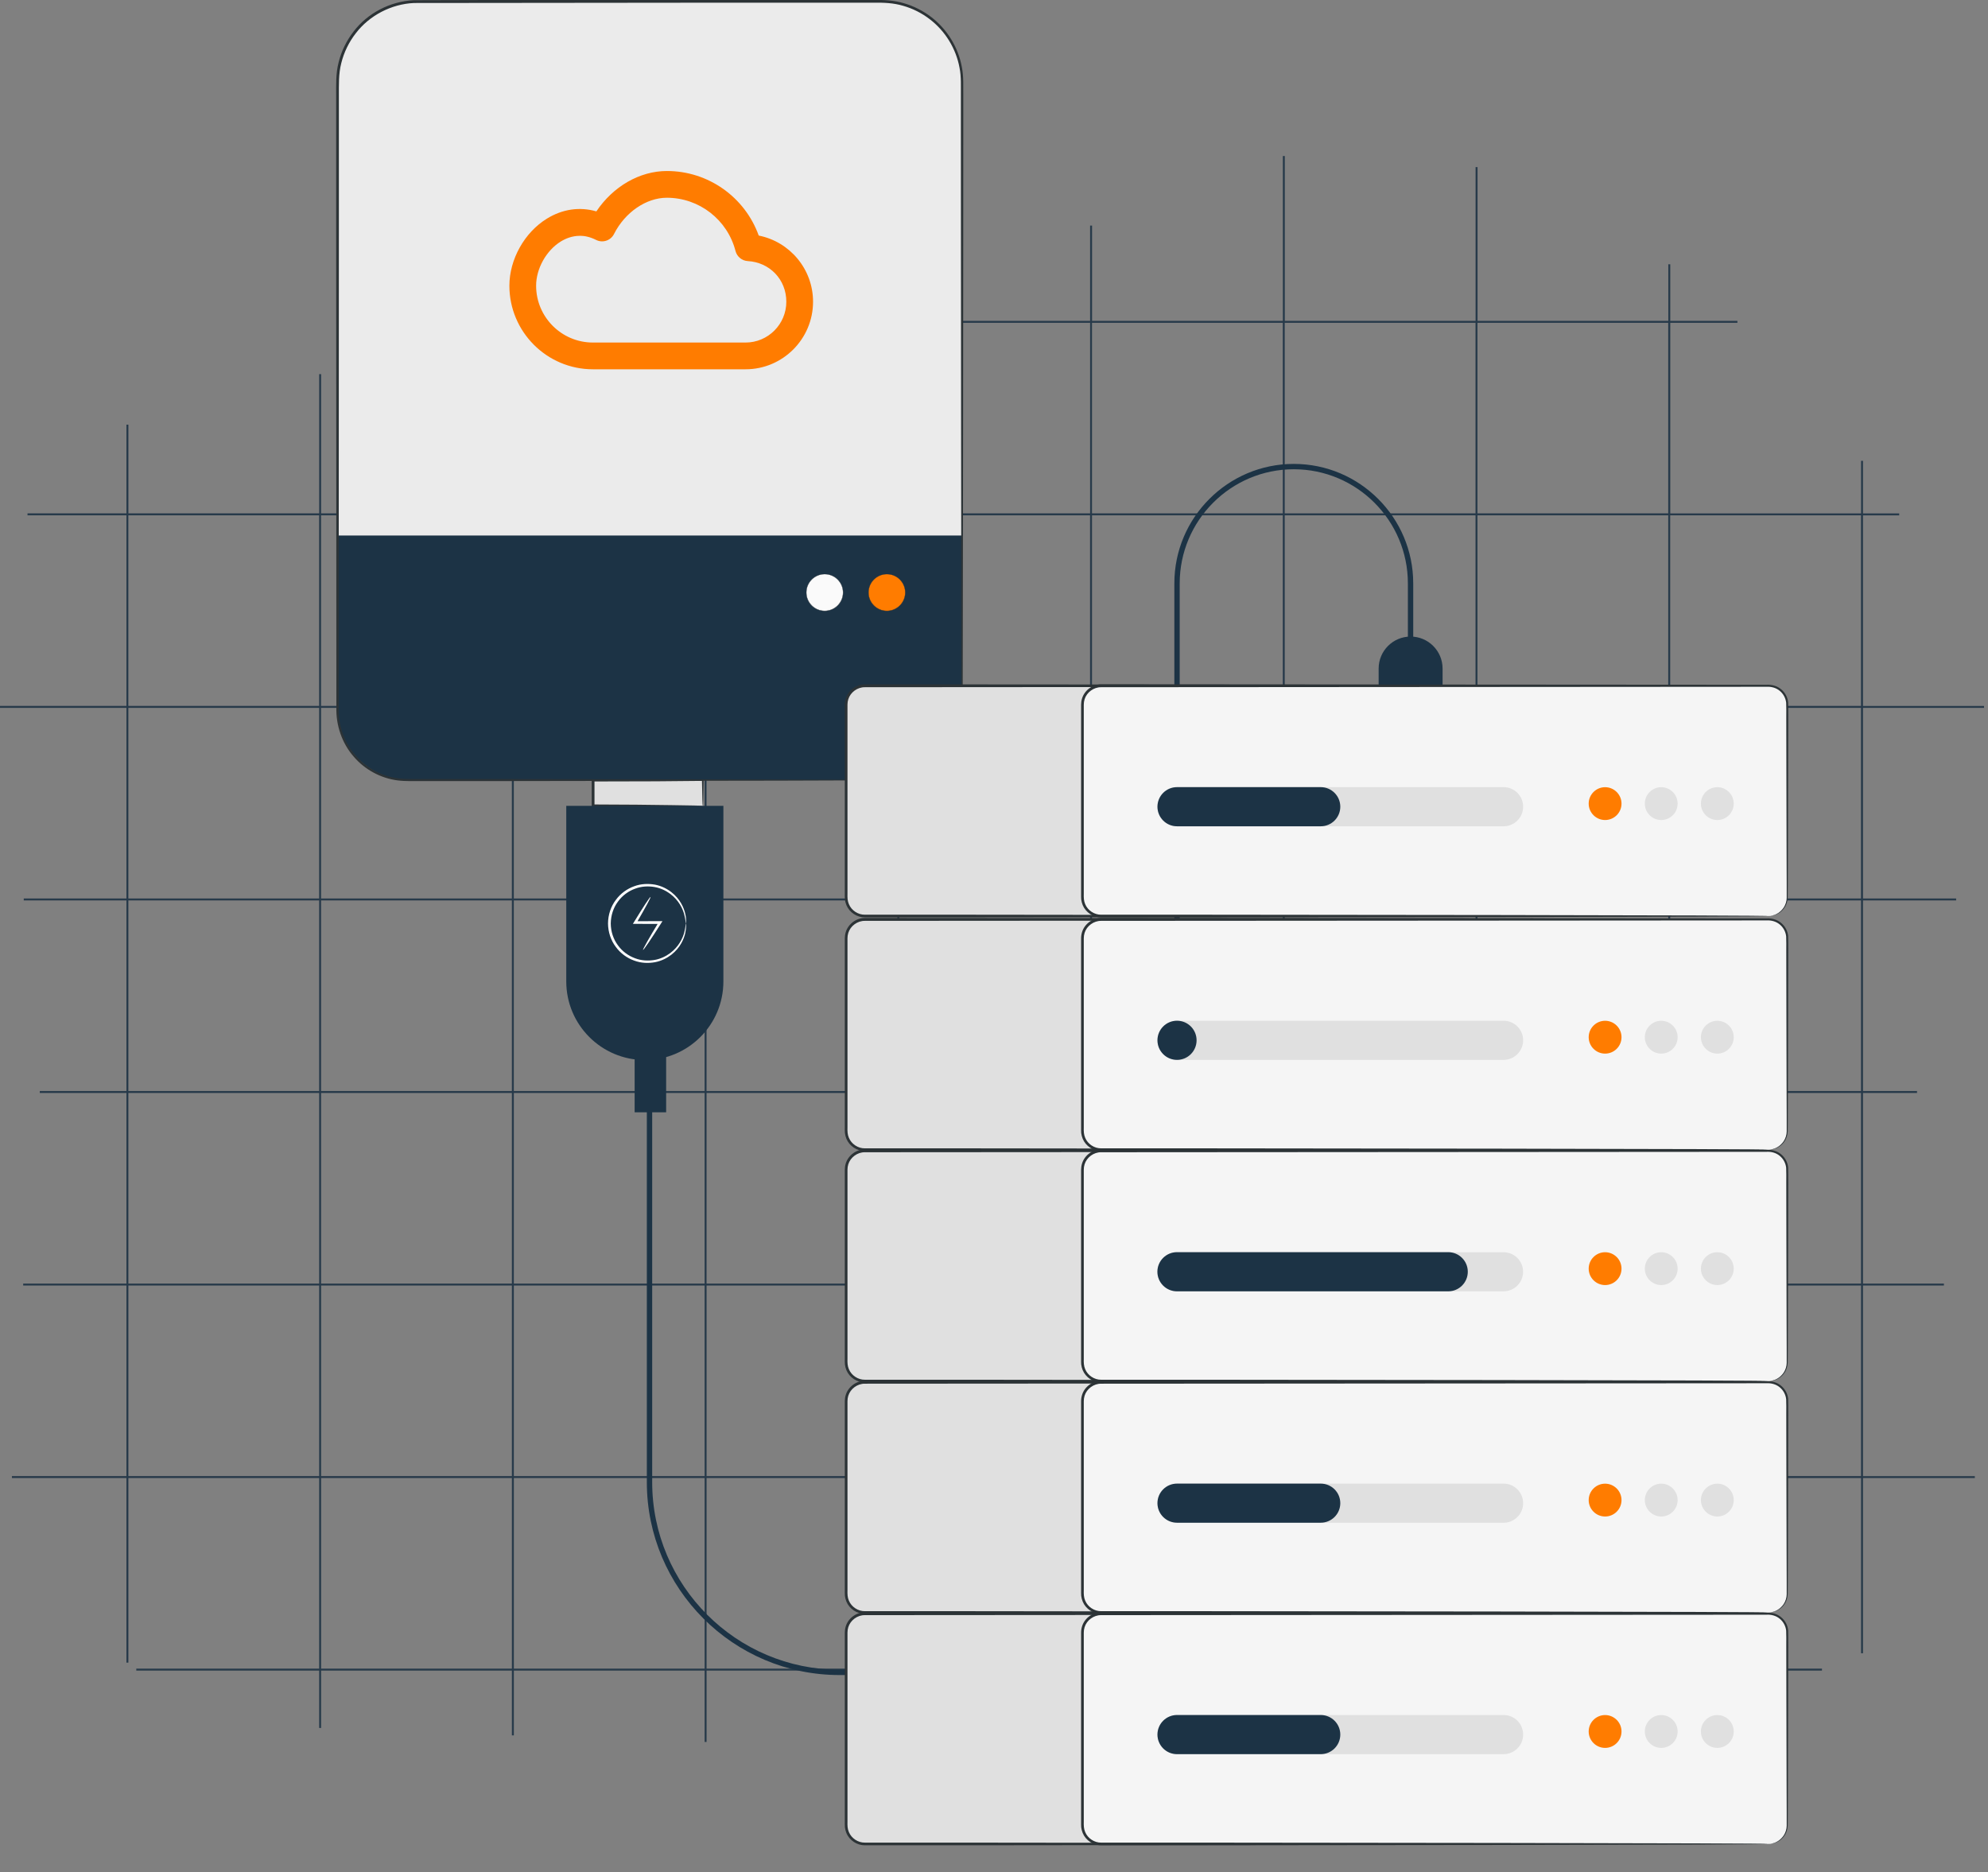 <?xml version="1.0" encoding="UTF-8"?> <svg xmlns="http://www.w3.org/2000/svg" width="497" height="468" viewBox="0 0 497 468" fill="none"><rect x="0" y="0" width="497" height="468" fill="#808080" stroke="none"/><path d="M273.012 437H272.524V417.623H224.828V436.637H224.339V417.623H176.645V435.471H176.157V417.623H128.461V433.817H127.972V417.623H80.276V431.971H79.788V417.623H34.073V417.133H79.788V369.492H32.094V415.64H31.606V369.492H2.977V369.002H31.61V321.36H5.798V320.87H31.61V273.226H9.946V272.736H31.61V225.093H5.939V224.603H31.61V176.961H0V176.471H31.61V128.827H6.878V128.337H31.61V106.162H32.098V128.337H79.792V93.529H80.281V128.337H127.977V94.021H128.465V128.337H176.161V94.387H176.649V128.337H224.343V80.877H224.832V128.337H272.528V80.696H225.458V80.206H272.528V56.394H273.016V80.206H320.712V39H321.201V80.21H368.897V41.778H369.385V80.21H417.079V66.071H417.567V80.21H434.355V80.7H417.567V128.342H465.263V115.2H465.752V128.342H474.797V128.832H465.752V176.475H496.011V176.965H465.752V224.607H489.035V225.097H465.752V272.741H479.258V273.231H465.752V320.874H485.978V321.364H465.752V369.006H493.708V369.496H465.752V413.293H465.263V369.496H417.567V417.137H455.491V417.627H417.567V427.191H417.079V417.627H369.385V433.34H368.897V417.627H321.201V436.134H320.712V417.627H273.016V437.004L273.012 437ZM369.377 417.133H417.07V369.492H369.377V417.133ZM321.194 417.133H368.89V369.492H321.194V417.133ZM273.012 417.133H320.708V369.492H273.012V417.133ZM224.828 417.133H272.524V369.492H224.828V417.133ZM176.645 417.133H224.339V369.492H176.645V417.133ZM128.461 417.133H176.157V369.492H128.461V417.133ZM80.278 417.133H127.974V369.492H80.278V417.133ZM417.557 369.002H465.253V321.36H417.557V369.002ZM369.374 369.002H417.068V321.36H369.374V369.002ZM321.192 369.002H368.888V321.36H321.192V369.002ZM273.01 369.002H320.706V321.36H273.01V369.002ZM224.825 369.002H272.521V321.36H224.825V369.002ZM176.643 369.002H224.337V321.36H176.643V369.002ZM128.459 369.002H176.155V321.36H128.459V369.002ZM80.276 369.002H127.972V321.36H80.276V369.002ZM32.094 369.002H79.788V321.36H32.094V369.002ZM417.555 320.87H465.251V273.226H417.555V320.87ZM369.372 320.87H417.066V273.226H369.372V320.87ZM321.19 320.87H368.886V273.226H321.19V320.87ZM273.008 320.87H320.704V273.226H273.008V320.87ZM224.823 320.87H272.519V273.226H224.823V320.87ZM176.641 320.87H224.335V273.226H176.641V320.87ZM128.457 320.87H176.153V273.226H128.457V320.87ZM80.274 320.87H127.97V273.226H80.274V320.87ZM32.092 320.87H79.786V273.226H32.092V320.87ZM417.553 272.736H465.249V225.093H417.553V272.736ZM369.37 272.736H417.064V225.093H369.37V272.736ZM321.188 272.736H368.884V225.093H321.188V272.736ZM273.006 272.736H320.702V225.093H273.006V272.736ZM224.821 272.736H272.517V225.093H224.821V272.736ZM176.639 272.736H224.333V225.093H176.639V272.736ZM128.454 272.736H176.15V225.093H128.454V272.736ZM80.272 272.736H127.968V225.093H80.272V272.736ZM32.09 272.736H79.784V225.093H32.09V272.736ZM417.55 224.603H465.246V176.961H417.55V224.603ZM369.368 224.603H417.062V176.961H369.368V224.603ZM321.186 224.603H368.882V176.961H321.186V224.603ZM273.004 224.603H320.699V176.961H273.004V224.603ZM224.819 224.603H272.515V176.961H224.819V224.603ZM176.637 224.603H224.331V176.961H176.637V224.603ZM128.452 224.603H176.148V176.961H128.452V224.603ZM80.27 224.603H127.966V176.961H80.27V224.603ZM32.088 224.603H79.782V176.961H32.088V224.603ZM417.548 176.471H465.244V128.827H417.548V176.471ZM369.366 176.471H417.06V128.827H369.366V176.471ZM321.184 176.471H368.88V128.827H321.184V176.471ZM273.001 176.471H320.697V128.827H273.001V176.471ZM224.817 176.471H272.513V128.827H224.817V176.471ZM176.635 176.471H224.329V128.827H176.635V176.471ZM128.45 176.471H176.146V128.827H128.45V176.471ZM80.268 176.471H127.964V128.827H80.268V176.471ZM32.086 176.471H79.779V128.827H32.086V176.471ZM369.364 128.337H417.058V80.696H369.364V128.337ZM321.182 128.337H368.878V80.696H321.182V128.337ZM272.999 128.337H320.695V80.696H272.999V128.337Z" fill="#273A4A"></path><g clip-path="url(#clip0_781_3)"><path d="M294.925 418.74H209.906C183.335 418.74 161.709 397.105 161.709 370.522V275.639H163.046V370.522C163.046 396.369 184.07 417.403 209.906 417.403H293.588V145.842C293.588 129.369 306.981 115.97 323.447 115.97C339.914 115.97 353.306 129.369 353.306 145.842V171.449H351.97V145.842C351.97 130.104 339.179 117.308 323.447 117.308C307.716 117.308 294.925 130.104 294.925 145.842V418.74Z" fill="#1C3345"></path><path d="M175.69 195.009H148.277V201.454H175.69V195.009Z" fill="#E0E0E0"></path><path d="M175.69 201.454C175.69 201.454 175.636 200.812 175.596 199.702C175.569 198.512 175.529 196.948 175.489 195.009L175.69 195.21C169.608 195.303 159.584 195.357 148.277 195.357C148.972 194.661 148.464 195.169 148.624 195.009V196.654C148.624 197.202 148.624 197.737 148.624 198.285C148.624 199.355 148.624 200.424 148.624 201.454L148.277 201.106C156.015 201.12 162.818 201.187 167.724 201.267C170.116 201.307 172.068 201.334 173.524 201.36C174.153 201.374 174.674 201.387 175.115 201.401C175.476 201.414 175.676 201.427 175.69 201.441C175.716 201.467 175.008 201.494 173.685 201.534C172.241 201.561 170.317 201.588 167.964 201.628C163.072 201.695 156.162 201.762 148.277 201.788H147.929V201.441C147.929 200.398 147.929 199.341 147.929 198.272C147.929 197.737 147.929 197.189 147.929 196.64V195.825V195.41V195.022V194.996C148.089 194.835 147.582 195.343 148.277 194.648C159.584 194.648 169.608 194.701 175.69 194.795H175.904V194.996C175.863 196.988 175.823 198.593 175.797 199.809C175.756 200.906 175.73 201.467 175.703 201.441L175.69 201.454Z" fill="#2C3336"></path><path d="M220.346 0.348H104.505C93.374 0.348 84.35 9.375 84.35 20.512V174.845C84.35 185.981 93.374 195.009 104.505 195.009H220.346C231.477 195.009 240.501 185.981 240.501 174.845V20.512C240.501 9.375 231.477 0.348 220.346 0.348Z" fill="#EBEBEB"></path><path d="M84.35 133.875H240.501V177.064C240.501 186.972 232.455 195.022 222.551 195.022H102.3C92.396 195.022 84.35 186.972 84.35 177.064V133.875Z" fill="#1C3345"></path><path d="M220.972 195.009C220.972 195.009 221.56 194.955 222.696 194.889C223.258 194.848 223.953 194.701 224.795 194.581C225.61 194.354 226.572 194.193 227.601 193.765C229.673 193.003 232.146 191.679 234.485 189.433C236.784 187.187 238.936 183.937 239.871 179.819C240.352 177.773 240.392 175.54 240.366 173.2C240.366 170.847 240.366 168.386 240.352 165.819C240.352 160.671 240.339 155.082 240.326 149.078C240.312 137.057 240.299 123.378 240.272 108.255C240.272 93.132 240.245 76.565 240.232 58.781C240.232 49.889 240.232 40.689 240.219 31.222C240.219 28.855 240.219 26.462 240.219 24.069C240.192 21.662 240.352 19.241 239.871 16.888C239.002 12.168 236.316 7.742 232.4 4.774C230.448 3.276 228.203 2.139 225.81 1.457C223.405 0.735 220.919 0.628 218.339 0.682C213.22 0.682 208.047 0.682 202.821 0.682C192.356 0.682 181.677 0.682 170.797 0.682C149.051 0.695 126.543 0.722 103.488 0.749C97.82 1.016 92.367 3.851 88.959 8.304C87.235 10.51 85.992 13.077 85.324 15.765C84.615 18.466 84.736 21.274 84.722 24.095C84.722 35.341 84.722 46.412 84.722 57.297C84.722 79.065 84.709 100.058 84.695 120.049C84.695 140.052 84.669 159.053 84.669 176.837C84.535 181.236 86.019 185.542 88.799 188.751C91.525 191.974 95.428 194.06 99.465 194.568C101.469 194.835 103.528 194.728 105.546 194.755C107.564 194.755 109.569 194.755 111.547 194.755C115.503 194.755 119.366 194.755 123.149 194.755C153.368 194.795 177.841 194.835 194.749 194.862C203.196 194.889 209.758 194.915 214.222 194.929C216.441 194.942 218.125 194.955 219.288 194.969C220.424 194.969 221.012 195.009 221.012 195.009C221.012 195.009 220.424 195.036 219.288 195.049C218.139 195.049 216.441 195.062 214.222 195.089C209.758 195.102 203.196 195.129 194.749 195.156C177.828 195.183 153.368 195.223 123.149 195.263C119.366 195.263 115.503 195.263 111.547 195.263C109.569 195.263 107.564 195.263 105.546 195.263C103.528 195.236 101.483 195.357 99.398 195.089C95.241 194.568 91.204 192.428 88.384 189.099C85.511 185.809 83.96 181.317 84.094 176.824C84.094 159.04 84.067 140.039 84.067 120.035C84.067 100.032 84.067 79.038 84.04 57.283C84.04 46.399 84.04 35.327 84.04 24.082C84.04 21.301 83.92 18.399 84.655 15.591C85.337 12.796 86.633 10.149 88.411 7.862C91.913 3.263 97.553 0.334 103.421 0.053C126.517 -0.053 149.011 0.027 170.771 -7.97957e-06C181.65 -7.97957e-06 192.329 -7.97957e-06 202.795 -7.97957e-06C208.021 -7.97957e-06 213.207 -7.97957e-06 218.312 -7.97957e-06C220.852 -0.053 223.498 0.053 225.957 0.802C228.43 1.511 230.742 2.688 232.761 4.225C236.81 7.301 239.564 11.874 240.459 16.741C240.954 19.188 240.78 21.648 240.82 24.028C240.82 26.435 240.82 28.815 240.82 31.182C240.82 40.649 240.82 49.849 240.807 58.741C240.793 76.525 240.78 93.092 240.767 108.215C240.753 123.338 240.727 137.017 240.713 149.038C240.713 155.042 240.7 160.631 240.686 165.779C240.686 168.346 240.686 170.82 240.673 173.16C240.7 175.5 240.646 177.773 240.152 179.846C239.19 184.018 236.984 187.28 234.645 189.54C232.266 191.8 229.767 193.11 227.668 193.859C226.626 194.273 225.65 194.434 224.835 194.648C223.993 194.755 223.298 194.902 222.723 194.929C221.587 194.969 220.999 194.982 220.999 194.982L220.972 195.009Z" fill="#2C3336"></path><path d="M226.317 148.129C226.317 150.669 224.258 152.729 221.719 152.729C219.179 152.729 217.121 150.669 217.121 148.129C217.121 145.588 219.179 143.529 221.719 143.529C224.258 143.529 226.317 145.588 226.317 148.129Z" fill="#FF7C00"></path><path d="M221.718 152.755C219.165 152.755 217.094 150.683 217.094 148.129C217.094 145.575 219.165 143.502 221.718 143.502C224.271 143.502 226.343 145.575 226.343 148.129C226.343 150.683 224.271 152.755 221.718 152.755ZM221.718 143.556C219.206 143.556 217.161 145.602 217.161 148.115C217.161 150.629 219.206 152.675 221.718 152.675C224.231 152.675 226.276 150.629 226.276 148.115C226.276 145.602 224.231 143.556 221.718 143.556Z" fill="#2C3336"></path><path d="M210.774 148.129C210.774 150.669 208.715 152.729 206.176 152.729C203.636 152.729 201.578 150.669 201.578 148.129C201.578 145.588 203.636 143.529 206.176 143.529C208.715 143.529 210.774 145.588 210.774 148.129Z" fill="#FAFAFA"></path><path d="M206.175 152.755C203.622 152.755 201.551 150.683 201.551 148.129C201.551 145.575 203.622 143.502 206.175 143.502C208.728 143.502 210.8 145.575 210.8 148.129C210.8 150.683 208.728 152.755 206.175 152.755ZM206.175 143.556C203.663 143.556 201.618 145.602 201.618 148.115C201.618 150.629 203.663 152.675 206.175 152.675C208.688 152.675 210.733 150.629 210.733 148.115C210.733 145.602 208.688 143.556 206.175 143.556Z" fill="#2C3336"></path><path d="M186.395 92.316H148.223C136.715 92.316 127.346 82.943 127.346 71.43C127.346 64.852 131.115 58.112 136.715 54.663C140.618 52.256 144.922 51.641 149.092 52.844C153.248 46.626 159.905 42.748 166.721 42.748C177.079 42.748 186.222 49.274 189.683 58.888C197.462 60.426 203.263 67.285 203.263 75.428C203.263 84.735 195.698 92.316 186.395 92.316ZM144.948 58.955C143.037 58.955 141.42 59.623 140.217 60.359C136.568 62.605 134.029 67.151 134.029 71.43C134.029 79.252 140.391 85.631 148.223 85.631H186.395C192.009 85.631 196.58 81.058 196.58 75.428C196.58 69.799 192.343 65.56 186.943 65.266C185.486 65.186 184.257 64.17 183.883 62.766C181.864 54.916 174.794 49.434 166.708 49.434C161.549 49.434 156.242 53.071 153.502 58.5C152.674 60.145 150.655 60.813 149.011 59.971C147.555 59.236 146.178 58.941 144.935 58.941L144.948 58.955Z" fill="#FF7C00"></path><path d="M360.632 171.448H344.66V167.129C344.66 162.717 348.242 159.133 352.653 159.133C357.064 159.133 360.646 162.717 360.646 167.129V171.448H360.632Z" fill="#1C3345"></path><path d="M161.214 264.995C150.361 264.995 141.566 256.196 141.566 245.339V201.454H180.848V245.339C180.848 256.196 172.054 264.995 161.201 264.995H161.214Z" fill="#1C3345"></path><path d="M166.533 257.654H158.66V278.059H166.533V257.654Z" fill="#1C3345"></path><path d="M160.747 237.49C160.68 237.45 161.068 236.688 161.776 235.431C162.484 234.174 163.514 232.436 164.716 230.457L164.997 230.965C164.115 230.965 163.179 230.965 162.217 230.965C161.028 230.965 159.891 230.965 158.809 230.952H158.221L158.528 230.457C160.787 226.753 162.498 224.145 162.631 224.226C162.765 224.306 161.281 227.047 159.089 230.791L158.809 230.296C159.878 230.296 161.028 230.296 162.217 230.283C163.179 230.283 164.115 230.283 164.997 230.283H165.612L165.291 230.791C164.048 232.757 162.939 234.455 162.137 235.645C161.335 236.835 160.814 237.517 160.747 237.477V237.49Z" fill="white"></path><path d="M171.48 230.858C171.399 230.858 171.44 230.002 171.052 228.558C170.664 227.141 169.702 225.055 167.55 223.45C166.494 222.661 165.158 222.006 163.621 221.739C162.097 221.485 160.386 221.538 158.756 222.166C157.125 222.755 155.574 223.865 154.479 225.402C153.342 226.913 152.714 228.852 152.688 230.858C152.701 232.864 153.342 234.802 154.479 236.313C155.574 237.851 157.138 238.961 158.756 239.549C160.386 240.178 162.097 240.231 163.621 239.977C165.158 239.71 166.481 239.055 167.55 238.266C169.689 236.661 170.664 234.575 171.052 233.158C171.44 231.7 171.399 230.845 171.48 230.858C171.506 230.858 171.52 231.072 171.52 231.473C171.52 231.874 171.48 232.476 171.319 233.225C170.999 234.709 170.076 236.915 167.858 238.653C166.762 239.509 165.358 240.231 163.741 240.539C162.124 240.833 160.306 240.793 158.555 240.138C156.804 239.523 155.133 238.346 153.944 236.701C152.714 235.083 152.019 232.997 152.006 230.845C152.019 228.692 152.714 226.606 153.944 224.988C155.133 223.343 156.804 222.166 158.555 221.551C160.306 220.896 162.137 220.869 163.741 221.15C165.358 221.458 166.762 222.18 167.858 223.036C170.076 224.774 170.999 226.994 171.319 228.464C171.493 229.213 171.533 229.815 171.52 230.216C171.52 230.617 171.506 230.831 171.48 230.831V230.858Z" fill="white"></path><path d="M383.002 403.416H216.172C213.581 403.416 211.48 405.517 211.48 408.109V456.287C211.48 458.879 213.581 460.98 216.172 460.98H383.002C385.593 460.98 387.694 458.879 387.694 456.287V408.109C387.694 405.517 385.593 403.416 383.002 403.416Z" fill="#E0E0E0"></path><path d="M383.004 460.98C383.004 460.98 383.418 460.98 384.167 460.793C384.902 460.606 386.038 460.084 386.88 458.8C387.281 458.172 387.588 457.343 387.602 456.42C387.602 455.471 387.602 454.441 387.602 453.332C387.602 451.085 387.588 448.504 387.575 445.603C387.562 439.786 387.535 432.673 387.522 424.409C387.522 420.277 387.508 415.865 387.495 411.185C387.495 410.021 387.522 408.805 387.468 407.641C387.348 406.505 386.76 405.395 385.851 404.66C384.929 403.897 383.739 403.576 382.483 403.657C381.213 403.657 379.93 403.657 378.633 403.657C337.053 403.683 279.634 403.724 216.213 403.764C214.356 403.737 212.605 405.034 212.07 406.786C211.936 407.227 211.87 407.668 211.87 408.136V412.549C211.87 416.467 211.87 420.358 211.87 424.222C211.87 431.951 211.87 439.559 211.87 447.047C211.87 448.919 211.87 450.778 211.87 452.636V455.404C211.843 456.353 211.87 457.183 212.217 457.985C212.872 459.576 214.529 460.659 216.227 460.632C218.045 460.632 219.849 460.632 221.653 460.632C228.844 460.632 235.888 460.632 242.758 460.632C270.238 460.659 294.991 460.686 315.775 460.713C336.545 460.753 353.359 460.793 365 460.82C370.801 460.846 375.305 460.873 378.379 460.886C379.89 460.9 381.053 460.913 381.855 460.926C382.643 460.926 383.044 460.967 383.044 460.967C383.044 460.967 382.643 460.993 381.855 461.007C381.053 461.007 379.89 461.02 378.379 461.047C375.305 461.06 370.788 461.087 365 461.114C353.359 461.14 336.545 461.181 315.775 461.221C294.978 461.247 270.238 461.261 242.758 461.301C235.888 461.301 228.844 461.301 221.653 461.301C219.849 461.301 218.045 461.301 216.227 461.301C214.262 461.328 212.364 460.071 211.602 458.239C211.415 457.784 211.295 457.303 211.228 456.808C211.188 456.3 211.201 455.859 211.201 455.391V452.623C211.201 450.764 211.201 448.906 211.201 447.034C211.201 439.559 211.201 431.937 211.201 424.209C211.201 420.344 211.201 416.453 211.201 412.535V409.594V408.123C211.201 407.601 211.282 407.066 211.442 406.558C212.07 404.512 214.102 403.015 216.254 403.042C279.674 403.082 337.093 403.122 378.674 403.149C379.97 403.149 381.253 403.149 382.523 403.149C383.793 403.068 385.196 403.416 386.185 404.258C387.201 405.074 387.842 406.291 387.963 407.548C388.016 408.791 387.963 409.955 387.989 411.131C387.989 415.811 387.976 420.237 387.963 424.356C387.936 432.606 387.923 439.719 387.909 445.549C387.909 448.451 387.882 451.032 387.882 453.278C387.882 454.401 387.869 455.431 387.856 456.38C387.829 457.343 387.508 458.185 387.081 458.841C386.198 460.151 385.022 460.646 384.274 460.82C383.499 460.993 383.098 460.94 383.098 460.94L383.004 460.98Z" fill="#2C3336"></path><path d="M442.077 403.416H275.246C272.655 403.416 270.555 405.517 270.555 408.109V456.287C270.555 458.879 272.655 460.98 275.246 460.98H442.077C444.668 460.98 446.768 458.879 446.768 456.287V408.109C446.768 405.517 444.668 403.416 442.077 403.416Z" fill="#F5F5F5"></path><path d="M442.078 460.98C442.078 460.98 442.493 460.98 443.241 460.793C443.976 460.606 445.112 460.084 445.954 458.8C446.355 458.172 446.663 457.343 446.676 456.42C446.676 455.471 446.676 454.441 446.676 453.332C446.676 451.085 446.663 448.504 446.649 445.603C446.636 439.786 446.609 432.673 446.596 424.409C446.596 420.277 446.582 415.865 446.569 411.185C446.569 410.021 446.596 408.805 446.542 407.641C446.422 406.505 445.834 405.395 444.925 404.66C444.003 403.897 442.813 403.576 441.557 403.657C440.287 403.657 439.004 403.657 437.708 403.657C396.127 403.683 338.708 403.724 275.288 403.764C273.43 403.737 271.679 405.034 271.144 406.786C271.011 407.227 270.944 407.668 270.944 408.136V409.607V412.549C270.944 416.467 270.944 420.358 270.944 424.222C270.944 431.951 270.944 439.559 270.944 447.047C270.944 448.919 270.944 450.778 270.944 452.636V455.404C270.917 456.353 270.944 457.183 271.291 457.985C271.946 459.576 273.604 460.659 275.301 460.632C277.119 460.632 278.923 460.632 280.728 460.632C287.918 460.632 294.962 460.632 301.832 460.632C329.312 460.659 354.065 460.686 374.849 460.713C395.619 460.753 412.433 460.793 424.075 460.82C429.875 460.846 434.38 460.873 437.454 460.886C438.964 460.9 440.127 460.913 440.929 460.926C441.717 460.926 442.118 460.967 442.118 460.967C442.118 460.967 441.717 460.993 440.929 461.007C440.127 461.007 438.964 461.02 437.454 461.047C434.38 461.06 429.875 461.087 424.075 461.114C412.433 461.14 395.619 461.181 374.849 461.221C354.065 461.247 329.312 461.261 301.832 461.301C294.962 461.301 287.918 461.301 280.728 461.301C278.923 461.301 277.119 461.301 275.301 461.301C273.336 461.328 271.438 460.071 270.677 458.239C270.489 457.784 270.369 457.303 270.302 456.808C270.262 456.3 270.276 455.859 270.276 455.391V452.623C270.276 450.764 270.276 448.906 270.276 447.034C270.276 439.559 270.276 431.937 270.276 424.209C270.276 420.344 270.276 416.453 270.276 412.535V409.594V408.123C270.276 407.601 270.356 407.066 270.516 406.558C271.144 404.512 273.176 403.015 275.328 403.042C338.748 403.082 396.167 403.122 437.748 403.149C439.044 403.149 440.327 403.149 441.597 403.149C442.867 403.068 444.27 403.416 445.259 404.258C446.275 405.074 446.917 406.291 447.037 407.548C447.09 408.791 447.037 409.955 447.064 411.131C447.064 415.811 447.05 420.237 447.037 424.356C447.01 432.606 446.997 439.719 446.983 445.549C446.983 448.451 446.957 451.032 446.957 453.278C446.957 454.401 446.943 455.431 446.93 456.38C446.903 457.343 446.582 458.185 446.155 458.841C445.273 460.151 444.096 460.646 443.348 460.82C442.573 460.993 442.172 460.94 442.172 460.94L442.078 460.98Z" fill="#2C3336"></path><path d="M375.893 438.516H294.255C291.555 438.516 289.363 436.323 289.363 433.622C289.363 430.921 291.555 428.728 294.255 428.728H375.893C378.593 428.728 380.785 430.921 380.785 433.622C380.785 436.323 378.593 438.516 375.893 438.516Z" fill="#E0E0E0"></path><path d="M405.378 432.846C405.378 435.12 403.534 436.951 401.275 436.951C399.016 436.951 397.172 435.106 397.172 432.846C397.172 430.587 399.016 428.741 401.275 428.741C403.534 428.741 405.378 430.587 405.378 432.846Z" fill="#FF7C00"></path><path d="M419.41 432.846C419.41 435.12 417.565 436.951 415.306 436.951C413.048 436.951 411.203 435.106 411.203 432.846C411.203 430.587 413.048 428.741 415.306 428.741C417.565 428.741 419.41 430.587 419.41 432.846Z" fill="#E0E0E0"></path><path d="M433.433 432.846C433.433 435.12 431.589 436.951 429.33 436.951C427.071 436.951 425.227 435.106 425.227 432.846C425.227 430.587 427.071 428.741 429.33 428.741C431.589 428.741 433.433 430.587 433.433 432.846Z" fill="#E0E0E0"></path><path d="M330.182 438.516H294.255C291.555 438.516 289.363 436.323 289.363 433.622C289.363 430.921 291.555 428.728 294.255 428.728H330.182C332.882 428.728 335.074 430.921 335.074 433.622C335.074 436.323 332.882 438.516 330.182 438.516Z" fill="#1C3345"></path><path d="M383.002 345.558H216.172C213.581 345.558 211.48 347.659 211.48 350.251V398.429C211.48 401.021 213.581 403.122 216.172 403.122H383.002C385.593 403.122 387.694 401.021 387.694 398.429V350.251C387.694 347.659 385.593 345.558 383.002 345.558Z" fill="#E0E0E0"></path><path d="M383.004 403.122C383.004 403.122 383.418 403.122 384.167 402.935C384.902 402.747 386.038 402.226 386.88 400.942C387.281 400.314 387.588 399.485 387.602 398.562C387.602 397.613 387.602 396.583 387.602 395.473C387.602 393.227 387.588 390.646 387.575 387.745C387.562 381.928 387.535 374.815 387.522 366.551C387.522 362.419 387.508 358.007 387.495 353.327C387.495 352.163 387.522 350.947 387.468 349.783C387.348 348.647 386.76 347.537 385.851 346.801C384.929 346.039 383.739 345.718 382.483 345.799C381.213 345.799 379.93 345.799 378.633 345.799C337.053 345.825 279.634 345.865 216.213 345.906C214.356 345.879 212.605 347.176 212.07 348.927C211.936 349.369 211.87 349.81 211.87 350.278V354.691C211.87 358.608 211.87 362.499 211.87 366.364C211.87 374.092 211.87 381.701 211.87 389.189C211.87 391.061 211.87 392.919 211.87 394.778V397.546C211.843 398.495 211.87 399.324 212.217 400.127C212.872 401.718 214.529 402.801 216.227 402.774C218.045 402.774 219.849 402.774 221.653 402.774C228.844 402.774 235.888 402.774 242.758 402.774C270.238 402.801 294.991 402.828 315.775 402.854C336.545 402.895 353.359 402.935 365 402.961C370.801 402.988 375.305 403.015 378.379 403.028C379.89 403.042 381.053 403.055 381.855 403.068C382.643 403.068 383.044 403.108 383.044 403.108C383.044 403.108 382.643 403.135 381.855 403.149C381.053 403.149 379.89 403.162 378.379 403.189C375.305 403.202 370.788 403.229 365 403.256C353.359 403.282 336.545 403.322 315.775 403.363C294.978 403.389 270.238 403.403 242.758 403.443C235.888 403.443 228.844 403.443 221.653 403.443C219.849 403.443 218.045 403.443 216.227 403.443C214.262 403.47 212.364 402.213 211.602 400.381C211.415 399.926 211.295 399.445 211.228 398.95C211.188 398.442 211.201 398.001 211.201 397.533V394.765C211.201 392.906 211.201 391.047 211.201 389.175C211.201 381.701 211.201 374.079 211.201 366.35C211.201 362.486 211.201 358.595 211.201 354.677V351.735V350.265C211.201 349.743 211.282 349.208 211.442 348.7C212.07 346.654 214.102 345.157 216.254 345.183C279.674 345.224 337.093 345.264 378.674 345.29C379.97 345.29 381.253 345.29 382.523 345.29C383.793 345.21 385.196 345.558 386.185 346.4C387.201 347.216 387.842 348.433 387.963 349.69C388.016 350.933 387.963 352.097 387.989 353.273C387.989 357.953 387.976 362.379 387.963 366.498C387.936 374.748 387.923 381.861 387.909 387.691C387.909 390.593 387.882 393.174 387.882 395.42C387.882 396.543 387.869 397.573 387.856 398.522C387.829 399.485 387.508 400.327 387.081 400.982C386.198 402.293 385.022 402.788 384.274 402.961C383.499 403.135 383.098 403.082 383.098 403.082L383.004 403.122Z" fill="#2C3336"></path><path d="M442.077 345.558H275.246C272.655 345.558 270.555 347.659 270.555 350.251V398.429C270.555 401.021 272.655 403.122 275.246 403.122H442.077C444.668 403.122 446.768 401.021 446.768 398.429V350.251C446.768 347.659 444.668 345.558 442.077 345.558Z" fill="#F5F5F5"></path><path d="M442.078 403.122C442.078 403.122 442.493 403.122 443.241 402.935C443.976 402.747 445.112 402.226 445.954 400.942C446.355 400.314 446.663 399.485 446.676 398.562C446.676 397.613 446.676 396.583 446.676 395.473C446.676 393.227 446.663 390.646 446.649 387.745C446.636 381.928 446.609 374.815 446.596 366.551C446.596 362.419 446.582 358.007 446.569 353.327C446.569 352.163 446.596 350.947 446.542 349.783C446.422 348.647 445.834 347.537 444.925 346.801C444.003 346.039 442.813 345.718 441.557 345.799C440.287 345.799 439.004 345.799 437.708 345.799C396.127 345.825 338.708 345.865 275.288 345.906C273.43 345.879 271.679 347.176 271.144 348.927C271.011 349.369 270.944 349.81 270.944 350.278V351.749V354.691C270.944 358.608 270.944 362.499 270.944 366.364C270.944 374.092 270.944 381.701 270.944 389.189C270.944 391.061 270.944 392.919 270.944 394.778V397.546C270.917 398.495 270.944 399.324 271.291 400.127C271.946 401.718 273.604 402.801 275.301 402.774C277.119 402.774 278.923 402.774 280.728 402.774C287.918 402.774 294.962 402.774 301.832 402.774C329.312 402.801 354.065 402.828 374.849 402.854C395.619 402.895 412.433 402.935 424.075 402.961C429.875 402.988 434.38 403.015 437.454 403.028C438.964 403.042 440.127 403.055 440.929 403.068C441.717 403.068 442.118 403.108 442.118 403.108C442.118 403.108 441.717 403.135 440.929 403.149C440.127 403.149 438.964 403.162 437.454 403.189C434.38 403.202 429.875 403.229 424.075 403.256C412.433 403.282 395.619 403.322 374.849 403.363C354.065 403.389 329.312 403.403 301.832 403.443C294.962 403.443 287.918 403.443 280.728 403.443C278.923 403.443 277.119 403.443 275.301 403.443C273.336 403.47 271.438 402.213 270.677 400.381C270.489 399.926 270.369 399.445 270.302 398.95C270.262 398.442 270.276 398.001 270.276 397.533V394.765C270.276 392.906 270.276 391.047 270.276 389.175C270.276 381.701 270.276 374.079 270.276 366.35C270.276 362.486 270.276 358.595 270.276 354.677V351.735V350.265C270.276 349.743 270.356 349.208 270.516 348.7C271.144 346.654 273.176 345.157 275.328 345.183C338.748 345.224 396.167 345.264 437.748 345.29C439.044 345.29 440.327 345.29 441.597 345.29C442.867 345.21 444.27 345.558 445.259 346.4C446.275 347.216 446.917 348.433 447.037 349.69C447.09 350.933 447.037 352.097 447.064 353.273C447.064 357.953 447.05 362.379 447.037 366.498C447.01 374.748 446.997 381.861 446.983 387.691C446.983 390.593 446.957 393.174 446.957 395.42C446.957 396.543 446.943 397.573 446.93 398.522C446.903 399.485 446.582 400.327 446.155 400.982C445.273 402.293 444.096 402.788 443.348 402.961C442.573 403.135 442.172 403.082 442.172 403.082L442.078 403.122Z" fill="#2C3336"></path><path d="M375.893 380.671H294.255C291.555 380.671 289.363 378.478 289.363 375.777C289.363 373.076 291.555 370.883 294.255 370.883H375.893C378.593 370.883 380.785 373.076 380.785 375.777C380.785 378.478 378.593 380.671 375.893 380.671Z" fill="#E0E0E0"></path><path d="M405.378 375.002C405.378 377.275 403.534 379.107 401.275 379.107C399.016 379.107 397.172 377.262 397.172 375.002C397.172 372.742 399.016 370.897 401.275 370.897C403.534 370.897 405.378 372.742 405.378 375.002Z" fill="#FF7C00"></path><path d="M419.41 375.002C419.41 377.275 417.565 379.107 415.306 379.107C413.048 379.107 411.203 377.262 411.203 375.002C411.203 372.742 413.048 370.897 415.306 370.897C417.565 370.897 419.41 372.742 419.41 375.002Z" fill="#E0E0E0"></path><path d="M433.433 375.002C433.433 377.275 431.589 379.107 429.33 379.107C427.071 379.107 425.227 377.262 425.227 375.002C425.227 372.742 427.071 370.897 429.33 370.897C431.589 370.897 433.433 372.742 433.433 375.002Z" fill="#E0E0E0"></path><path d="M330.182 370.883H294.255C291.553 370.883 289.363 373.071 289.363 375.771C289.363 378.47 291.553 380.658 294.255 380.658H330.182C332.884 380.658 335.074 378.47 335.074 375.771C335.074 373.071 332.884 370.883 330.182 370.883Z" fill="#1C3345"></path><path d="M383.002 287.7H216.172C213.581 287.7 211.48 289.801 211.48 292.393V340.57C211.48 343.162 213.581 345.264 216.172 345.264H383.002C385.593 345.264 387.694 343.162 387.694 340.57V292.393C387.694 289.801 385.593 287.7 383.002 287.7Z" fill="#E0E0E0"></path><path d="M383.004 345.264C383.004 345.264 383.418 345.264 384.167 345.077C384.902 344.889 386.038 344.368 386.88 343.084C387.281 342.456 387.588 341.627 387.602 340.704C387.602 339.755 387.602 338.725 387.602 337.615C387.602 335.369 387.588 332.788 387.575 329.887C387.562 324.07 387.535 316.956 387.522 308.693C387.522 304.561 387.508 300.148 387.495 295.468C387.495 294.305 387.522 293.088 387.468 291.925C387.348 290.789 386.76 289.679 385.851 288.943C384.929 288.181 383.739 287.86 382.483 287.94C381.213 287.94 379.93 287.94 378.633 287.94C337.053 287.967 279.634 288.007 216.213 288.047C214.356 288.021 212.605 289.318 212.07 291.069C211.936 291.511 211.87 291.952 211.87 292.42V296.832C211.87 300.75 211.87 304.641 211.87 308.506C211.87 316.234 211.87 323.843 211.87 331.331C211.87 333.203 211.87 335.061 211.87 336.92V339.688C211.843 340.637 211.87 341.466 212.217 342.268C212.872 343.86 214.529 344.943 216.227 344.916C218.045 344.916 219.849 344.916 221.653 344.916C228.844 344.916 235.888 344.916 242.758 344.916C270.238 344.943 294.991 344.97 315.775 344.996C336.545 345.036 353.359 345.076 365 345.103C370.801 345.13 375.305 345.157 378.379 345.17C379.89 345.183 381.053 345.197 381.855 345.21C382.643 345.21 383.044 345.25 383.044 345.25C383.044 345.25 382.643 345.277 381.855 345.29C381.053 345.29 379.89 345.304 378.379 345.331C375.305 345.344 370.788 345.371 365 345.397C353.359 345.424 336.545 345.464 315.775 345.504C294.978 345.531 270.238 345.545 242.758 345.585C235.888 345.585 228.844 345.585 221.653 345.585C219.849 345.585 218.045 345.585 216.227 345.585C214.262 345.611 212.364 344.354 211.602 342.523C211.415 342.068 211.295 341.587 211.228 341.092C211.188 340.584 211.201 340.142 211.201 339.674V336.907C211.201 335.048 211.201 333.189 211.201 331.317C211.201 323.843 211.201 316.221 211.201 308.492C211.201 304.628 211.201 300.737 211.201 296.819V293.877V292.406C211.201 291.885 211.282 291.35 211.442 290.842C212.07 288.796 214.102 287.299 216.254 287.325C279.674 287.365 337.093 287.406 378.674 287.432C379.97 287.432 381.253 287.432 382.523 287.432C383.793 287.352 385.196 287.7 386.185 288.542C387.201 289.358 387.842 290.575 387.963 291.845C388.016 293.088 387.963 294.252 387.989 295.428C387.989 300.108 387.976 304.534 387.963 308.653C387.936 316.903 387.923 324.016 387.909 329.846C387.909 332.748 387.882 335.329 387.882 337.575C387.882 338.698 387.869 339.728 387.856 340.677C387.829 341.64 387.508 342.482 387.081 343.138C386.198 344.448 385.022 344.943 384.274 345.117C383.499 345.29 383.098 345.237 383.098 345.237L383.004 345.264Z" fill="#2C3336"></path><path d="M442.077 287.7H275.246C272.655 287.7 270.555 289.801 270.555 292.393V340.57C270.555 343.162 272.655 345.264 275.246 345.264H442.077C444.668 345.264 446.768 343.162 446.768 340.57V292.393C446.768 289.801 444.668 287.7 442.077 287.7Z" fill="#F5F5F5"></path><path d="M442.078 345.264C442.078 345.264 442.493 345.264 443.241 345.077C443.976 344.889 445.112 344.368 445.954 343.084C446.355 342.456 446.663 341.627 446.676 340.704C446.676 339.755 446.676 338.725 446.676 337.615C446.676 335.369 446.663 332.788 446.649 329.887C446.636 324.07 446.609 316.956 446.596 308.693C446.596 304.561 446.582 300.148 446.569 295.468C446.569 294.305 446.596 293.088 446.542 291.925C446.422 290.789 445.834 289.679 444.925 288.943C444.003 288.181 442.813 287.86 441.557 287.94C440.287 287.94 439.004 287.94 437.708 287.94C396.127 287.967 338.708 288.007 275.288 288.047C273.43 288.021 271.679 289.318 271.144 291.069C271.011 291.511 270.944 291.952 270.944 292.42V293.891V296.832C270.944 300.75 270.944 304.641 270.944 308.506C270.944 316.234 270.944 323.843 270.944 331.331C270.944 333.203 270.944 335.061 270.944 336.92V339.688C270.917 340.637 270.944 341.466 271.291 342.268C271.946 343.86 273.604 344.943 275.301 344.916C277.119 344.916 278.923 344.916 280.728 344.916C287.918 344.916 294.962 344.916 301.832 344.916C329.312 344.943 354.065 344.97 374.849 344.996C395.619 345.036 412.433 345.076 424.075 345.103C429.875 345.13 434.38 345.157 437.454 345.17C438.964 345.183 440.127 345.197 440.929 345.21C441.717 345.21 442.118 345.25 442.118 345.25C442.118 345.25 441.717 345.277 440.929 345.29C440.127 345.29 438.964 345.304 437.454 345.331C434.38 345.344 429.875 345.371 424.075 345.397C412.433 345.424 395.619 345.464 374.849 345.504C354.065 345.531 329.312 345.545 301.832 345.585C294.962 345.585 287.918 345.585 280.728 345.585C278.923 345.585 277.119 345.585 275.301 345.585C273.336 345.611 271.438 344.354 270.677 342.523C270.489 342.068 270.369 341.587 270.302 341.092C270.262 340.584 270.276 340.142 270.276 339.674V336.907C270.276 335.048 270.276 333.189 270.276 331.317C270.276 323.843 270.276 316.221 270.276 308.492C270.276 304.628 270.276 300.737 270.276 296.819V293.877V292.406C270.276 291.885 270.356 291.35 270.516 290.842C271.144 288.796 273.176 287.299 275.328 287.325C338.748 287.365 396.167 287.406 437.748 287.432C439.044 287.432 440.327 287.432 441.597 287.432C442.867 287.352 444.27 287.7 445.259 288.542C446.275 289.358 446.917 290.575 447.037 291.845C447.09 293.088 447.037 294.252 447.064 295.428C447.064 300.108 447.05 304.534 447.037 308.653C447.01 316.903 446.997 324.016 446.983 329.846C446.983 332.748 446.957 335.329 446.957 337.575C446.957 338.698 446.943 339.728 446.93 340.677C446.903 341.64 446.582 342.482 446.155 343.138C445.273 344.448 444.096 344.943 443.348 345.117C442.573 345.29 442.172 345.237 442.172 345.237L442.078 345.264Z" fill="#2C3336"></path><path d="M375.879 313.039H294.255C291.553 313.039 289.363 315.227 289.363 317.926C289.363 320.625 291.553 322.813 294.255 322.813H375.879C378.581 322.813 380.771 320.625 380.771 317.926C380.771 315.227 378.581 313.039 375.879 313.039Z" fill="#E0E0E0"></path><path d="M405.378 317.144C405.378 319.417 403.534 321.249 401.275 321.249C399.016 321.249 397.172 319.403 397.172 317.144C397.172 314.884 399.016 313.039 401.275 313.039C403.534 313.039 405.378 314.884 405.378 317.144Z" fill="#FF7C00"></path><path d="M419.41 317.144C419.41 319.417 417.565 321.249 415.306 321.249C413.048 321.249 411.203 319.403 411.203 317.144C411.203 314.884 413.048 313.039 415.306 313.039C417.565 313.039 419.41 314.884 419.41 317.144Z" fill="#E0E0E0"></path><path d="M433.433 317.144C433.433 319.417 431.589 321.249 429.33 321.249C427.071 321.249 425.227 319.403 425.227 317.144C425.227 314.884 427.071 313.039 429.33 313.039C431.589 313.039 433.433 314.884 433.433 317.144Z" fill="#E0E0E0"></path><path d="M362.057 322.813H294.24C291.54 322.813 289.348 320.62 289.348 317.919C289.348 315.218 291.54 313.025 294.24 313.025H362.057C364.757 313.025 366.949 315.218 366.949 317.919C366.949 320.62 364.757 322.813 362.057 322.813Z" fill="#1C3345"></path><path d="M383.002 229.855H216.172C213.581 229.855 211.48 231.956 211.48 234.548V282.726C211.48 285.318 213.581 287.419 216.172 287.419H383.002C385.593 287.419 387.694 285.318 387.694 282.726V234.548C387.694 231.956 385.593 229.855 383.002 229.855Z" fill="#E0E0E0"></path><path d="M383.004 287.419C383.004 287.419 383.418 287.419 384.167 287.232C384.902 287.045 386.038 286.523 386.88 285.239C387.281 284.611 387.588 283.782 387.602 282.859C387.602 281.91 387.602 280.88 387.602 279.771C387.602 277.524 387.588 274.943 387.575 272.042C387.562 266.225 387.535 259.112 387.522 250.848C387.522 246.716 387.508 242.304 387.495 237.624C387.495 236.46 387.522 235.244 387.468 234.08C387.348 232.944 386.76 231.834 385.851 231.099C384.929 230.336 383.739 230.015 382.483 230.096C381.213 230.096 379.93 230.096 378.633 230.096C337.053 230.122 279.634 230.163 216.213 230.203C214.356 230.176 212.605 231.473 212.07 233.225C211.936 233.666 211.87 234.107 211.87 234.575V238.988C211.87 242.905 211.87 246.797 211.87 250.661C211.87 258.39 211.87 265.998 211.87 273.486C211.87 275.358 211.87 277.217 211.87 279.075V281.843C211.843 282.792 211.87 283.622 212.217 284.424C212.872 286.015 214.529 287.098 216.227 287.071C218.045 287.071 219.849 287.071 221.653 287.071C228.844 287.071 235.888 287.071 242.758 287.071C270.238 287.098 294.991 287.125 315.775 287.152C336.545 287.192 353.359 287.232 365 287.259C370.801 287.285 375.305 287.312 378.379 287.325C379.89 287.339 381.053 287.352 381.855 287.366C382.643 287.366 383.044 287.406 383.044 287.406C383.044 287.406 382.643 287.432 381.855 287.446C381.053 287.446 379.89 287.459 378.379 287.486C375.305 287.499 370.788 287.526 365 287.553C353.359 287.579 336.545 287.62 315.775 287.66C294.978 287.686 270.238 287.7 242.758 287.74C235.888 287.74 228.844 287.74 221.653 287.74C219.849 287.74 218.045 287.74 216.227 287.74C214.262 287.767 212.364 286.51 211.602 284.678C211.415 284.223 211.295 283.742 211.228 283.247C211.188 282.739 211.201 282.298 211.201 281.83V279.062C211.201 277.203 211.201 275.345 211.201 273.473C211.201 265.985 211.201 258.376 211.201 250.648C211.201 246.783 211.201 242.892 211.201 238.974V236.033V234.562C211.201 234.04 211.282 233.505 211.442 232.997C212.07 230.951 214.102 229.454 216.254 229.481C279.674 229.521 337.093 229.561 378.674 229.588C379.97 229.588 381.253 229.588 382.523 229.588C383.793 229.507 385.196 229.855 386.185 230.697C387.201 231.513 387.842 232.73 387.963 234C388.016 235.244 387.963 236.407 387.989 237.584C387.989 242.264 387.976 246.69 387.963 250.808C387.936 259.058 387.923 266.172 387.909 272.002C387.909 274.903 387.882 277.484 387.882 279.73C387.882 280.854 387.869 281.883 387.856 282.833C387.829 283.795 387.508 284.638 387.081 285.293C386.198 286.603 385.022 287.098 384.274 287.272C383.499 287.446 383.098 287.392 383.098 287.392L383.004 287.419Z" fill="#2C3336"></path><path d="M442.077 229.855H275.246C272.655 229.855 270.555 231.956 270.555 234.548V282.726C270.555 285.318 272.655 287.419 275.246 287.419H442.077C444.668 287.419 446.768 285.318 446.768 282.726V234.548C446.768 231.956 444.668 229.855 442.077 229.855Z" fill="#F5F5F5"></path><path d="M442.078 287.419C442.078 287.419 442.493 287.419 443.241 287.232C443.976 287.045 445.112 286.523 445.954 285.239C446.355 284.611 446.663 283.782 446.676 282.859C446.676 281.91 446.676 280.88 446.676 279.771C446.676 277.524 446.663 274.943 446.649 272.042C446.636 266.225 446.609 259.112 446.596 250.848C446.596 246.716 446.582 242.304 446.569 237.624C446.569 236.46 446.596 235.244 446.542 234.08C446.422 232.944 445.834 231.834 444.925 231.099C444.003 230.336 442.813 230.015 441.557 230.096C440.287 230.096 439.004 230.096 437.708 230.096C396.127 230.122 338.708 230.163 275.288 230.203C273.43 230.176 271.679 231.473 271.144 233.225C271.011 233.666 270.944 234.107 270.944 234.575V236.046V238.988C270.944 242.905 270.944 246.797 270.944 250.661C270.944 258.39 270.944 265.998 270.944 273.486C270.944 275.358 270.944 277.217 270.944 279.075V281.843C270.917 282.792 270.944 283.622 271.291 284.424C271.946 286.015 273.604 287.098 275.301 287.071C277.119 287.071 278.923 287.071 280.728 287.071C287.918 287.071 294.962 287.071 301.832 287.071C329.312 287.098 354.065 287.125 374.849 287.152C395.619 287.192 412.433 287.232 424.075 287.259C429.875 287.285 434.38 287.312 437.454 287.325C438.964 287.339 440.127 287.352 440.929 287.366C441.717 287.366 442.118 287.406 442.118 287.406C442.118 287.406 441.717 287.432 440.929 287.446C440.127 287.446 438.964 287.459 437.454 287.486C434.38 287.499 429.875 287.526 424.075 287.553C412.433 287.579 395.619 287.62 374.849 287.66C354.065 287.686 329.312 287.7 301.832 287.74C294.962 287.74 287.918 287.74 280.728 287.74C278.923 287.74 277.119 287.74 275.301 287.74C273.336 287.767 271.438 286.51 270.677 284.678C270.489 284.223 270.369 283.742 270.302 283.247C270.262 282.739 270.276 282.298 270.276 281.83V279.062C270.276 277.203 270.276 275.345 270.276 273.473C270.276 265.985 270.276 258.376 270.276 250.648C270.276 246.783 270.276 242.892 270.276 238.974V236.033V234.562C270.276 234.04 270.356 233.505 270.516 232.997C271.144 230.951 273.176 229.454 275.328 229.481C338.748 229.521 396.167 229.561 437.748 229.588C439.044 229.588 440.327 229.588 441.597 229.588C442.867 229.507 444.27 229.855 445.259 230.697C446.275 231.513 446.917 232.73 447.037 234C447.09 235.244 447.037 236.407 447.064 237.584C447.064 242.264 447.05 246.69 447.037 250.808C447.01 259.058 446.997 266.172 446.983 272.002C446.983 274.903 446.957 277.484 446.957 279.73C446.957 280.854 446.943 281.883 446.93 282.833C446.903 283.795 446.582 284.638 446.155 285.293C445.273 286.603 444.096 287.098 443.348 287.272C442.573 287.446 442.172 287.392 442.172 287.392L442.078 287.419Z" fill="#2C3336"></path><path d="M375.893 264.955H294.255C291.555 264.955 289.363 262.762 289.363 260.061C289.363 257.36 291.555 255.167 294.255 255.167H375.893C378.593 255.167 380.785 257.36 380.785 260.061C380.785 262.762 378.593 264.955 375.893 264.955Z" fill="#E0E0E0"></path><path d="M405.378 259.285C405.378 261.559 403.534 263.39 401.275 263.39C399.016 263.39 397.172 261.545 397.172 259.285C397.172 257.026 399.016 255.18 401.275 255.18C403.534 255.18 405.378 257.026 405.378 259.285Z" fill="#FF7C00"></path><path d="M419.41 259.285C419.41 261.559 417.565 263.39 415.306 263.39C413.048 263.39 411.203 261.545 411.203 259.285C411.203 257.026 413.048 255.18 415.306 255.18C417.565 255.18 419.41 257.026 419.41 259.285Z" fill="#E0E0E0"></path><path d="M433.433 259.285C433.433 261.559 431.589 263.39 429.33 263.39C427.071 263.39 425.227 261.545 425.227 259.285C425.227 257.026 427.071 255.18 429.33 255.18C431.589 255.18 433.433 257.026 433.433 259.285Z" fill="#E0E0E0"></path><path d="M294.255 264.955C291.555 264.955 289.363 262.762 289.363 260.061C289.363 257.36 291.555 255.167 294.255 255.167C296.955 255.167 299.147 257.36 299.147 260.061C299.147 262.762 296.955 264.955 294.255 264.955Z" fill="#1C3345"></path><path d="M383.002 171.448H216.172C213.581 171.448 211.48 173.55 211.48 176.142V224.319C211.48 226.911 213.581 229.012 216.172 229.012H383.002C385.593 229.012 387.694 226.911 387.694 224.319V176.142C387.694 173.55 385.593 171.448 383.002 171.448Z" fill="#E0E0E0"></path><path d="M383.004 229.012C383.004 229.012 383.418 229.012 384.167 228.825C384.902 228.638 386.038 228.117 386.88 226.833C387.281 226.204 387.588 225.375 387.602 224.453C387.602 223.503 387.602 222.474 387.602 221.364C387.602 219.118 387.588 216.537 387.575 213.635C387.562 207.819 387.535 200.705 387.522 192.442C387.522 188.31 387.508 183.897 387.495 179.217C387.495 178.054 387.522 176.837 387.468 175.674C387.348 174.537 386.76 173.427 385.851 172.692C384.929 171.93 383.739 171.609 382.483 171.689C381.213 171.689 379.93 171.689 378.633 171.689C337.053 171.716 279.634 171.756 216.213 171.796C214.356 171.769 212.605 173.066 212.07 174.818C211.936 175.259 211.87 175.701 211.87 176.169V180.581C211.87 184.499 211.87 188.39 211.87 192.254C211.87 199.983 211.87 207.591 211.87 215.079C211.87 216.951 211.87 218.81 211.87 220.669V223.437C211.843 224.386 211.87 225.215 212.217 226.017C212.872 227.608 214.529 228.692 216.227 228.665C218.045 228.665 219.849 228.665 221.653 228.665C228.844 228.665 235.888 228.665 242.758 228.665C270.238 228.692 294.991 228.718 315.775 228.745C336.545 228.785 353.359 228.825 365 228.852C370.801 228.879 375.305 228.906 378.379 228.919C379.89 228.932 381.053 228.946 381.855 228.959C382.643 228.959 383.044 228.999 383.044 228.999C383.044 228.999 382.643 229.026 381.855 229.039C381.053 229.039 379.89 229.053 378.379 229.079C375.305 229.093 370.788 229.119 365 229.146C353.359 229.173 336.545 229.213 315.775 229.253C294.978 229.28 270.238 229.293 242.758 229.333C235.888 229.333 228.844 229.333 221.653 229.333C219.849 229.333 218.045 229.333 216.227 229.333C214.262 229.36 212.364 228.103 211.602 226.271C211.415 225.817 211.295 225.335 211.228 224.841C211.188 224.332 211.201 223.891 211.201 223.423V220.655C211.201 218.797 211.201 216.938 211.201 215.066C211.201 207.578 211.201 199.97 211.201 192.241C211.201 188.377 211.201 184.486 211.201 180.568V177.626V176.155C211.201 175.634 211.282 175.099 211.442 174.591C212.07 172.545 214.102 171.047 216.254 171.074C279.674 171.114 337.093 171.154 378.674 171.181C379.97 171.181 381.253 171.181 382.523 171.181C383.793 171.101 385.196 171.448 386.185 172.291C387.201 173.107 387.842 174.323 387.963 175.58C388.016 176.824 387.963 177.987 387.989 179.164C387.989 183.844 387.976 188.256 387.963 192.388C387.936 200.638 387.923 207.752 387.909 213.582C387.909 216.483 387.882 219.064 387.882 221.311C387.882 222.434 387.869 223.463 387.856 224.413C387.829 225.375 387.508 226.218 387.081 226.873C386.198 228.183 385.022 228.678 384.274 228.852C383.499 229.026 383.098 228.972 383.098 228.972L383.004 229.012Z" fill="#2C3336"></path><path d="M442.077 171.448H275.246C272.655 171.448 270.555 173.55 270.555 176.142V224.319C270.555 226.911 272.655 229.012 275.246 229.012H442.077C444.668 229.012 446.768 226.911 446.768 224.319V176.142C446.768 173.55 444.668 171.448 442.077 171.448Z" fill="#F5F5F5"></path><path d="M442.078 229.012C442.078 229.012 442.493 229.012 443.241 228.825C443.976 228.638 445.112 228.117 445.954 226.833C446.355 226.204 446.663 225.375 446.676 224.453C446.676 223.503 446.676 222.474 446.676 221.364C446.676 219.118 446.663 216.537 446.649 213.635C446.636 207.819 446.609 200.705 446.596 192.442C446.596 188.31 446.582 183.897 446.569 179.217C446.569 178.054 446.596 176.837 446.542 175.674C446.422 174.537 445.834 173.427 444.925 172.692C444.003 171.93 442.813 171.609 441.557 171.689C440.287 171.689 439.004 171.689 437.708 171.689C396.127 171.716 338.708 171.756 275.288 171.796C273.43 171.769 271.679 173.066 271.144 174.818C271.011 175.259 270.944 175.701 270.944 176.169V177.639V180.581C270.944 184.499 270.944 188.39 270.944 192.254C270.944 199.983 270.944 207.591 270.944 215.079C270.944 216.951 270.944 218.81 270.944 220.669V223.437C270.917 224.386 270.944 225.215 271.291 226.017C271.946 227.608 273.604 228.692 275.301 228.665C277.119 228.665 278.923 228.665 280.728 228.665C287.918 228.665 294.962 228.665 301.832 228.665C329.312 228.692 354.065 228.718 374.849 228.745C395.619 228.785 412.433 228.825 424.075 228.852C429.875 228.879 434.38 228.906 437.454 228.919C438.964 228.932 440.127 228.946 440.929 228.959C441.717 228.959 442.118 228.999 442.118 228.999C442.118 228.999 441.717 229.026 440.929 229.039C440.127 229.039 438.964 229.053 437.454 229.079C434.38 229.093 429.875 229.119 424.075 229.146C412.433 229.173 395.619 229.213 374.849 229.253C354.065 229.28 329.312 229.293 301.832 229.333C294.962 229.333 287.918 229.333 280.728 229.333C278.923 229.333 277.119 229.333 275.301 229.333C273.336 229.36 271.438 228.103 270.677 226.271C270.489 225.817 270.369 225.335 270.302 224.841C270.262 224.332 270.276 223.891 270.276 223.423V220.655C270.276 218.797 270.276 216.938 270.276 215.066C270.276 207.578 270.276 199.97 270.276 192.241C270.276 188.377 270.276 184.486 270.276 180.568V177.626V176.155C270.276 175.634 270.356 175.099 270.516 174.591C271.144 172.545 273.176 171.047 275.328 171.074C338.748 171.114 396.167 171.154 437.748 171.181C439.044 171.181 440.327 171.181 441.597 171.181C442.867 171.101 444.27 171.448 445.259 172.291C446.275 173.107 446.917 174.323 447.037 175.58C447.09 176.824 447.037 177.987 447.064 179.164C447.064 183.844 447.05 188.256 447.037 192.388C447.01 200.638 446.997 207.752 446.983 213.582C446.983 216.483 446.957 219.064 446.957 221.311C446.957 222.434 446.943 223.463 446.93 224.413C446.903 225.375 446.582 226.218 446.155 226.873C445.273 228.183 444.096 228.678 443.348 228.852C442.573 229.026 442.172 228.972 442.172 228.972L442.078 229.012Z" fill="#2C3336"></path><path d="M375.893 206.562H294.255C291.555 206.562 289.363 204.369 289.363 201.668C289.363 198.967 291.555 196.774 294.255 196.774H375.893C378.593 196.774 380.785 198.967 380.785 201.668C380.785 204.369 378.593 206.562 375.893 206.562Z" fill="#E0E0E0"></path><path d="M405.378 200.892C405.378 203.166 403.534 204.997 401.275 204.997C399.016 204.997 397.172 203.152 397.172 200.892C397.172 198.633 399.016 196.787 401.275 196.787C403.534 196.787 405.378 198.633 405.378 200.892Z" fill="#FF7C00"></path><path d="M419.41 200.892C419.41 203.166 417.565 204.997 415.306 204.997C413.048 204.997 411.203 203.152 411.203 200.892C411.203 198.633 413.048 196.787 415.306 196.787C417.565 196.787 419.41 198.633 419.41 200.892Z" fill="#E0E0E0"></path><path d="M433.433 200.892C433.433 203.166 431.589 204.997 429.33 204.997C427.071 204.997 425.227 203.152 425.227 200.892C425.227 198.633 427.071 196.787 429.33 196.787C431.589 196.787 433.433 198.633 433.433 200.892Z" fill="#E0E0E0"></path><path d="M330.182 206.562H294.255C291.555 206.562 289.363 204.369 289.363 201.668C289.363 198.967 291.555 196.774 294.255 196.774H330.182C332.882 196.774 335.074 198.967 335.074 201.668C335.074 204.369 332.882 206.562 330.182 206.562Z" fill="#1C3345"></path></g><defs><clipPath id="clip0_781_3"><rect width="413" height="468" fill="white" transform="translate(84)"></rect></clipPath></defs></svg> 